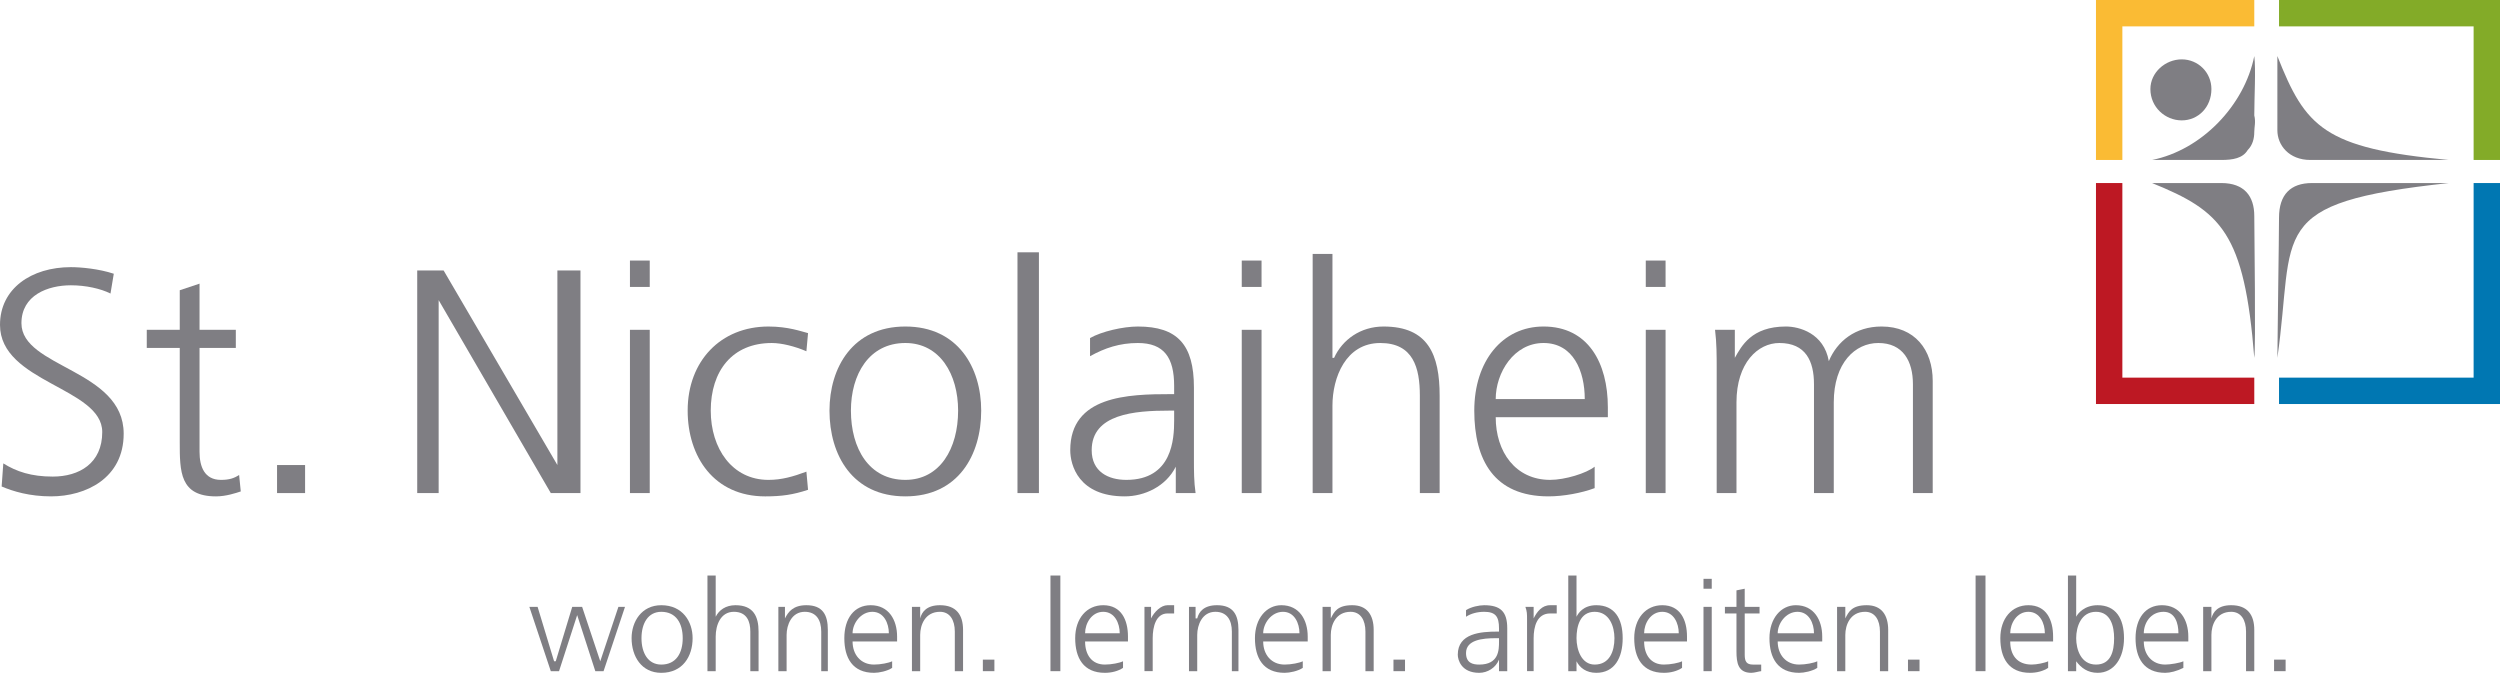 <?xml version="1.0" encoding="UTF-8"?>
<svg xmlns="http://www.w3.org/2000/svg" xmlns:xlink="http://www.w3.org/1999/xlink" version="1.1" id="Ebene_1" x="0px" y="0px" viewBox="0 0 726.278 195.463" style="enable-background:new 0 0 726.278 195.463;" xml:space="preserve">
<style type="text/css">
	.st0{fill:#7F7E83;}
	.st1{fill-rule:evenodd;clip-rule:evenodd;fill:#7F7E83;}
	.st2{fill:#83AB28;}
	.st3{fill:#0077B2;}
	.st4{fill:#FABB34;}
	.st5{fill:#BD1823;}
</style>
<path class="st0" d="M0.958,134.62c3.833,2.395,8.144,3.833,14.372,3.833c7.665,0,14.372-3.833,14.372-12.935  C29.703,112.583,0,111.145,0,94.378C0,83.838,9.102,77.61,20.6,77.61c2.874,0,8.144,0.479,12.456,1.916l-0.958,5.749  c-2.874-1.437-7.186-2.395-11.498-2.395c-6.707,0-14.372,2.874-14.372,11.019c0,12.935,29.703,13.414,29.703,32.098  c0,12.935-11.019,18.205-21.079,18.205c-6.228,0-11.019-1.437-14.372-2.874L0.958,134.62z"></path>
<path class="st0" d="M68.508,101.085h-10.54v30.182c0,4.312,1.437,8.144,6.228,8.144c2.395,0,3.833-0.479,5.27-1.437l0.479,4.791  c-1.437,0.479-4.312,1.437-7.186,1.437c-10.54,0-10.54-7.186-10.54-15.809v-27.307h-9.581v-5.27h9.581V84.317l5.749-1.916v13.414  h10.54V101.085z"></path>
<rect x="80.485" y="135.099" class="st0" width="8.144" height="8.144"></rect>
<polygon class="st0" points="121.206,78.568 128.871,78.568 161.927,135.099 161.927,78.568 168.634,78.568 168.634,143.243   160.011,143.243 127.434,87.192 127.434,143.243 121.206,143.243 "></polygon>
<path class="st0" d="M188.756,83.359h-5.749v-7.665h5.749V83.359z M183.007,95.815h5.749v47.428h-5.749V95.815z"></path>
<path class="st0" d="M234.268,102.043c-3.354-1.437-7.186-2.395-10.061-2.395c-11.498,0-17.726,8.144-17.726,19.642  c0,11.019,6.228,20.121,16.768,20.121c3.833,0,7.186-0.958,11.019-2.395l0.479,5.27c-4.312,1.437-7.665,1.916-12.456,1.916  c-14.851,0-22.517-11.498-22.517-24.912c0-14.372,9.581-24.433,23.475-24.433c5.749,0,9.581,1.437,11.498,1.916L234.268,102.043z"></path>
<path class="st0" d="M263.012,94.857c15.33,0,22.037,11.977,22.037,24.433c0,12.935-6.707,24.912-22.037,24.912  c-15.33,0-22.038-11.977-22.038-24.912C240.975,106.833,247.682,94.857,263.012,94.857z M263.012,139.41  c10.061,0,15.33-9.102,15.33-20.121c0-10.54-5.27-19.642-15.33-19.642c-10.54,0-15.81,9.102-15.81,19.642  C247.203,130.308,252.473,139.41,263.012,139.41z"></path>
<rect x="295.589" y="73.298" class="st0" width="6.228" height="69.945"></rect>
<path class="st0" d="M341.581,135.578L341.581,135.578c-2.874,5.749-9.102,8.623-14.851,8.623c-13.414,0-15.81-9.102-15.81-13.414  c0-15.809,16.768-16.289,29.224-16.289h0.958v-2.395c0-8.144-2.874-12.456-10.54-12.456c-5.27,0-9.581,1.437-13.893,3.833v-5.27  c3.354-1.916,9.582-3.354,13.893-3.354c11.498,0,16.289,5.27,16.289,17.726v20.6c0,3.833,0,6.707,0.479,10.061h-5.749V135.578z   M341.101,119.29h-1.437c-10.061,0-22.516,0.958-22.516,11.498c0,6.228,4.791,8.623,10.061,8.623  c13.414,0,13.893-11.977,13.893-17.247V119.29z"></path>
<path class="st0" d="M366.492,83.359h-5.749v-7.665h5.749V83.359z M360.743,95.815h5.749v47.428h-5.749V95.815z"></path>
<path class="st0" d="M381.344,73.777h5.749v30.182h0.479c2.395-5.27,7.665-9.102,14.372-9.102c12.935,0,16.289,8.144,16.289,20.121  v28.265h-5.749v-28.265c0-8.144-1.916-15.33-11.498-15.33c-10.061,0-13.893,10.061-13.893,18.205v25.391h-5.749V73.777z"></path>
<path class="st0" d="M463.265,141.806c-3.833,1.437-9.102,2.395-13.414,2.395c-15.809,0-21.558-10.54-21.558-24.912  s8.144-24.433,20.121-24.433c12.935,0,18.684,10.54,18.684,23.475v2.874h-32.577c0,10.061,5.749,18.205,15.809,18.205  c4.312,0,10.54-1.916,12.935-3.833V141.806z M460.391,115.936c0-8.144-3.354-16.289-11.977-16.289  c-8.623,0-13.893,8.623-13.893,16.289H460.391z"></path>
<path class="st0" d="M483.866,83.359h-5.749v-7.665h5.749V83.359z M478.117,95.815h5.749v47.428h-5.749V95.815z"></path>
<path class="st0" d="M555.727,143.243v-31.619c0-6.707-2.874-11.977-10.061-11.977c-6.707,0-12.935,5.749-12.935,17.247v26.349  h-5.749v-31.619c0-6.707-2.395-11.977-10.061-11.977c-6.228,0-12.456,5.749-12.456,17.247v26.349h-5.749v-36.41  c0-3.354,0-7.186-0.479-11.019h5.749v8.144c1.916-3.354,4.791-9.102,14.851-9.102c3.833,0,11.019,1.916,12.456,10.061  c2.395-5.749,7.665-10.061,15.33-10.061c9.582,0,14.851,6.707,14.851,15.809v32.577H555.727z"></path>
<polygon class="st0" points="175.342,194.983 172.946,194.983 167.676,178.695 162.406,194.983 160.011,194.983 153.783,176.299   156.179,176.299 160.969,192.109 161.448,192.109 166.239,176.299 169.114,176.299 174.383,192.109 179.653,176.299 181.57,176.299   "></polygon>
<path class="st0" d="M192.109,175.82c6.228,0,9.102,4.791,9.102,9.581c0,5.27-2.874,10.061-9.102,10.061  c-5.749,0-8.623-4.791-8.623-10.061C183.486,180.611,186.36,175.82,192.109,175.82z M192.109,193.067  c4.312,0,6.228-3.354,6.228-7.665s-1.916-7.665-6.228-7.665c-3.833,0-5.749,3.354-5.749,7.665S188.276,193.067,192.109,193.067z"></path>
<path class="st0" d="M205.523,167.197h2.395v11.977c0.958-1.916,2.874-3.354,5.749-3.354c5.27,0,6.707,3.354,6.707,7.665v11.498  h-2.395v-11.498c0-2.874-0.958-5.749-4.791-5.749s-5.27,3.833-5.27,7.186v10.061h-2.395V167.197z"></path>
<path class="st0" d="M226.123,180.611c0-1.437,0-2.874,0-4.312h1.916v3.354c0.958-1.916,2.395-3.833,6.228-3.833  c4.791,0,6.228,2.874,6.228,7.186v11.977h-1.916v-11.498c0-3.354-1.437-5.749-4.791-5.749c-3.833,0-5.27,3.833-5.27,6.707v10.54  h-2.395V180.611z"></path>
<path class="st0" d="M259.18,194.025c-1.437,0.958-3.833,1.437-5.27,1.437c-6.228,0-8.623-4.312-8.623-10.061  c0-5.749,2.874-9.581,7.665-9.581c5.27,0,7.665,4.312,7.665,9.102v1.437h-12.935c0,3.833,2.395,6.707,6.228,6.707  c1.916,0,4.312-0.479,5.27-0.958V194.025z M258.221,183.965c0-2.874-1.437-6.228-4.791-6.228s-5.749,3.354-5.749,6.228H258.221z"></path>
<path class="st0" d="M264.928,180.611c0-1.437,0-2.874,0-4.312h2.395v3.354c0.479-1.916,1.916-3.833,5.749-3.833  c4.791,0,6.707,2.874,6.707,7.186v11.977h-2.395v-11.498c0-3.354-1.437-5.749-4.312-5.749c-4.312,0-5.749,3.833-5.749,6.707v10.54  h-2.395V180.611z"></path>
<path class="st1" d="M305.171,167.197h2.874v27.786h-2.874V167.197z M285.529,191.63h3.353v3.353h-3.353V191.63z"></path>
<path class="st0" d="M326.25,194.025c-1.437,0.958-3.354,1.437-5.27,1.437c-6.228,0-8.623-4.312-8.623-10.061  c0-5.749,3.354-9.581,8.144-9.581c5.27,0,7.186,4.312,7.186,9.102v1.437h-12.456c0,3.833,1.916,6.707,5.749,6.707  c1.916,0,4.312-0.479,5.27-0.958V194.025z M325.292,183.965c0-2.874-1.437-6.228-4.791-6.228s-5.27,3.354-5.27,6.228H325.292z"></path>
<path class="st0" d="M332.478,180.132c0-1.916,0-2.395,0-3.833h1.916v3.354c0.958-1.916,2.874-3.833,4.791-3.833  c0.958,0,1.437,0,1.916,0v2.395c-0.479,0-0.958,0-1.916,0c-3.354,0-4.312,3.833-4.312,7.186v9.581h-2.395V180.132z"></path>
<path class="st0" d="M345.413,180.611c0-1.437,0-2.874,0-4.312h1.916v3.354h0.479c0.479-1.916,1.916-3.833,5.749-3.833  c4.791,0,6.228,2.874,6.228,7.186v11.977h-1.916v-11.498c0-3.354-1.437-5.749-4.791-5.749c-3.833,0-5.27,3.833-5.27,6.707v10.54  h-2.395V180.611z"></path>
<path class="st0" d="M378.469,194.025c-1.437,0.958-3.833,1.437-5.27,1.437c-6.228,0-8.623-4.312-8.623-10.061  c0-5.749,3.354-9.581,7.665-9.581c5.27,0,7.665,4.312,7.665,9.102v1.437h-12.935c0,3.833,2.395,6.707,6.228,6.707  c1.916,0,4.312-0.479,5.27-0.958V194.025z M377.511,183.965c0-2.874-1.437-6.228-4.791-6.228s-5.749,3.354-5.749,6.228H377.511z"></path>
<path class="st0" d="M384.218,180.611c0-1.437,0-2.874,0-4.312h2.395v3.354c0.958-1.916,1.916-3.833,6.228-3.833  c4.312,0,6.228,2.874,6.228,7.186v11.977h-2.395v-11.498c0-3.354-1.437-5.749-4.312-5.749c-4.312,0-5.749,3.833-5.749,6.707v10.54  h-2.395V180.611z"></path>
<rect x="404.818" y="191.63" class="st0" width="3.354" height="3.353"></rect>
<path class="st0" d="M435.479,191.63L435.479,191.63c-0.958,2.395-3.354,3.833-5.749,3.833c-5.27,0-6.228-3.833-6.228-5.27  c0-6.228,6.707-6.707,11.498-6.707h0.479v-0.958c0-3.354-0.958-4.791-4.312-4.791c-1.916,0-3.833,0.479-5.27,1.437v-1.916  c1.437-0.958,3.833-1.437,5.27-1.437c4.791,0,6.707,1.916,6.707,6.707v8.623c0,1.437,0,2.395,0,3.833h-2.395V191.63z   M435.479,185.402h-0.958c-3.833,0-8.623,0.479-8.623,4.312c0,2.874,1.916,3.354,3.833,3.354c5.749,0,5.749-4.312,5.749-6.707  V185.402z"></path>
<path class="st0" d="M443.624,180.132c0-1.916,0-2.395-0.479-3.833h2.395v3.354c0.958-1.916,2.395-3.833,4.791-3.833  c0.479,0,1.437,0,1.916,0v2.395c-0.479,0-1.437,0-1.916,0c-3.833,0-4.791,3.833-4.791,7.186v9.581h-1.916V180.132z"></path>
<path class="st0" d="M455.6,167.197h2.395v11.977c0.479-0.958,1.916-3.354,5.749-3.354c5.27,0,7.665,3.833,7.665,9.581  c0,5.749-2.395,10.061-7.665,10.061c-2.874,0-4.791-1.437-5.749-3.354v2.874H455.6V167.197z M463.266,177.737  c-4.312,0-5.27,4.312-5.27,7.665c0,3.354,1.437,7.665,5.27,7.665c4.312,0,5.749-3.833,5.749-7.665  C469.014,182.049,467.577,177.737,463.266,177.737z"></path>
<path class="st0" d="M488.656,194.025c-1.437,0.958-3.354,1.437-5.27,1.437c-6.228,0-8.623-4.312-8.623-10.061  c0-5.749,3.354-9.581,8.144-9.581c5.27,0,7.186,4.312,7.186,9.102v1.437h-12.456c0,3.833,1.916,6.707,5.749,6.707  c1.916,0,4.312-0.479,5.27-0.958V194.025z M487.698,183.965c0-2.874-1.437-6.228-4.791-6.228s-5.27,3.354-5.27,6.228H487.698z"></path>
<path class="st0" d="M497.28,171.03h-2.395v-2.874h2.395V171.03z M494.884,176.299h2.395v18.684h-2.395V176.299z"></path>
<path class="st0" d="M511.173,178.216h-4.312v11.977c0,1.916,0.479,2.874,2.395,2.874c0.958,0,1.437,0,2.395,0v1.916  c-0.479,0-1.916,0.479-2.874,0.479c-3.833,0-4.312-2.874-4.312-6.228v-11.019h-3.354v-1.916h3.354v-4.791l2.395-0.479v5.27h4.312  V178.216z"></path>
<path class="st0" d="M527.941,194.025c-1.437,0.958-3.833,1.437-5.27,1.437c-6.228,0-8.623-4.312-8.623-10.061  c0-5.749,3.354-9.581,7.665-9.581c5.27,0,7.665,4.312,7.665,9.102v1.437h-12.935c0,3.833,2.395,6.707,6.228,6.707  c1.916,0,4.312-0.479,5.27-0.958V194.025z M526.983,183.965c0-2.874-1.437-6.228-4.791-6.228s-5.749,3.354-5.749,6.228H526.983z"></path>
<path class="st0" d="M533.69,180.611c0-1.437,0-2.874,0-4.312h2.395v3.354c0.958-1.916,1.916-3.833,6.228-3.833  c4.312,0,6.228,2.874,6.228,7.186v11.977h-2.395v-11.498c0-3.354-1.437-5.749-4.312-5.749c-4.312,0-5.749,3.833-5.749,6.707v10.54  h-2.395V180.611z"></path>
<path class="st1" d="M573.932,167.197h2.874v27.786h-2.874V167.197z M554.29,191.63h3.354v3.353h-3.354V191.63z"></path>
<path class="st0" d="M595.011,194.025c-1.437,0.958-3.354,1.437-5.27,1.437c-6.228,0-8.623-4.312-8.623-10.061  c0-5.749,3.354-9.581,8.144-9.581c5.27,0,7.186,4.312,7.186,9.102v1.437h-12.456c0,3.833,1.916,6.707,6.228,6.707  c1.437,0,3.833-0.479,4.791-0.958V194.025z M594.053,183.965c0-2.874-1.437-6.228-4.791-6.228s-5.27,3.354-5.27,6.228H594.053z"></path>
<path class="st0" d="M600.76,167.197h2.395v11.977c0.479-0.958,2.395-3.354,6.228-3.354c5.27,0,7.665,3.833,7.665,9.581  c0,5.749-2.874,10.061-7.665,10.061c-2.874,0-4.791-1.437-6.228-3.354v2.874h-2.395V167.197z M608.904,177.737  c-4.312,0-5.749,4.312-5.749,7.665c0,3.354,1.437,7.665,5.749,7.665c4.312,0,5.27-3.833,5.27-7.665  C614.174,182.049,613.216,177.737,608.904,177.737z"></path>
<path class="st0" d="M634.295,194.025c-1.916,0.958-3.833,1.437-5.27,1.437c-6.228,0-8.623-4.312-8.623-10.061  c0-5.749,2.874-9.581,7.665-9.581c5.27,0,7.665,4.312,7.665,9.102v1.437h-12.935c0,3.833,2.395,6.707,6.228,6.707  c1.437,0,4.312-0.479,5.27-0.958V194.025z M632.858,183.965c0-2.874-0.958-6.228-4.312-6.228c-3.833,0-5.749,3.354-5.749,6.228  H632.858z"></path>
<path class="st0" d="M640.044,180.611c0-1.437,0-2.874,0-4.312h2.395v3.354c0.479-1.916,1.916-3.833,5.749-3.833  c4.791,0,6.707,2.874,6.707,7.186v11.977H652.5v-11.498c0-3.354-1.437-5.749-4.312-5.749c-4.312,0-5.749,3.833-5.749,6.707v10.54  h-2.395V180.611z"></path>
<rect x="660.644" y="191.63" class="st0" width="3.353" height="3.353"></rect>
<path class="st0" d="M671.663,53.177c-6.228,0-9.582,3.354-9.582,10.061c0,5.27-0.479,36.889-0.479,40.721  c5.27-36.889-3.833-45.033,49.824-50.782C711.426,53.177,675.496,53.177,671.663,53.177z"></path>
<path class="st0" d="M645.314,53.177c6.707,0,9.581,3.833,9.581,9.582c0,5.27,0.479,37.847,0,41.2  c-2.874-36.41-9.581-42.638-29.703-50.782C625.193,53.177,641.961,53.177,645.314,53.177z"></path>
<path class="st0" d="M661.602,37.847c0,4.312,3.353,8.623,9.581,8.623c5.27,0,36.889,0,40.242,0  c-36.41-3.354-41.68-9.581-49.824-30.182C661.602,16.288,661.602,34.014,661.602,37.847z"></path>
<path class="st0" d="M642.44,25.87c0,5.27-3.833,9.102-8.623,9.102c-4.791,0-9.102-3.833-9.102-9.102  c0-4.791,4.312-8.623,9.102-8.623C638.607,17.247,642.44,21.079,642.44,25.87z"></path>
<path class="st0" d="M654.895,16.288c-2.875,14.372-15.331,27.307-29.703,30.182h-0.479h0.958c3.833,0,11.498,0,16.767,0  c0.958,0,1.917,0,2.875,0c3.353,0,6.228-0.479,7.665-2.874c1.437-1.437,1.916-3.354,1.916-5.27c0-1.437,0.479-2.874,0-4.791  C654.895,28.265,655.375,20.121,654.895,16.288z"></path>
<polygon class="st2" points="662.082,0 662.082,7.665 718.613,7.665 718.613,46.47 726.278,46.47 726.278,0 "></polygon>
<polygon class="st3" points="718.613,53.177 718.613,109.708 662.082,109.708 662.082,117.373 726.278,117.373 726.278,53.177 "></polygon>
<polygon class="st4" points="608.904,0 608.904,46.47 616.57,46.47 616.57,7.665 654.895,7.665 654.895,0 "></polygon>
<polygon class="st5" points="616.57,53.177 608.904,53.177 608.904,117.373 654.895,117.373 654.895,109.708 616.57,109.708 "></polygon>
</svg>
